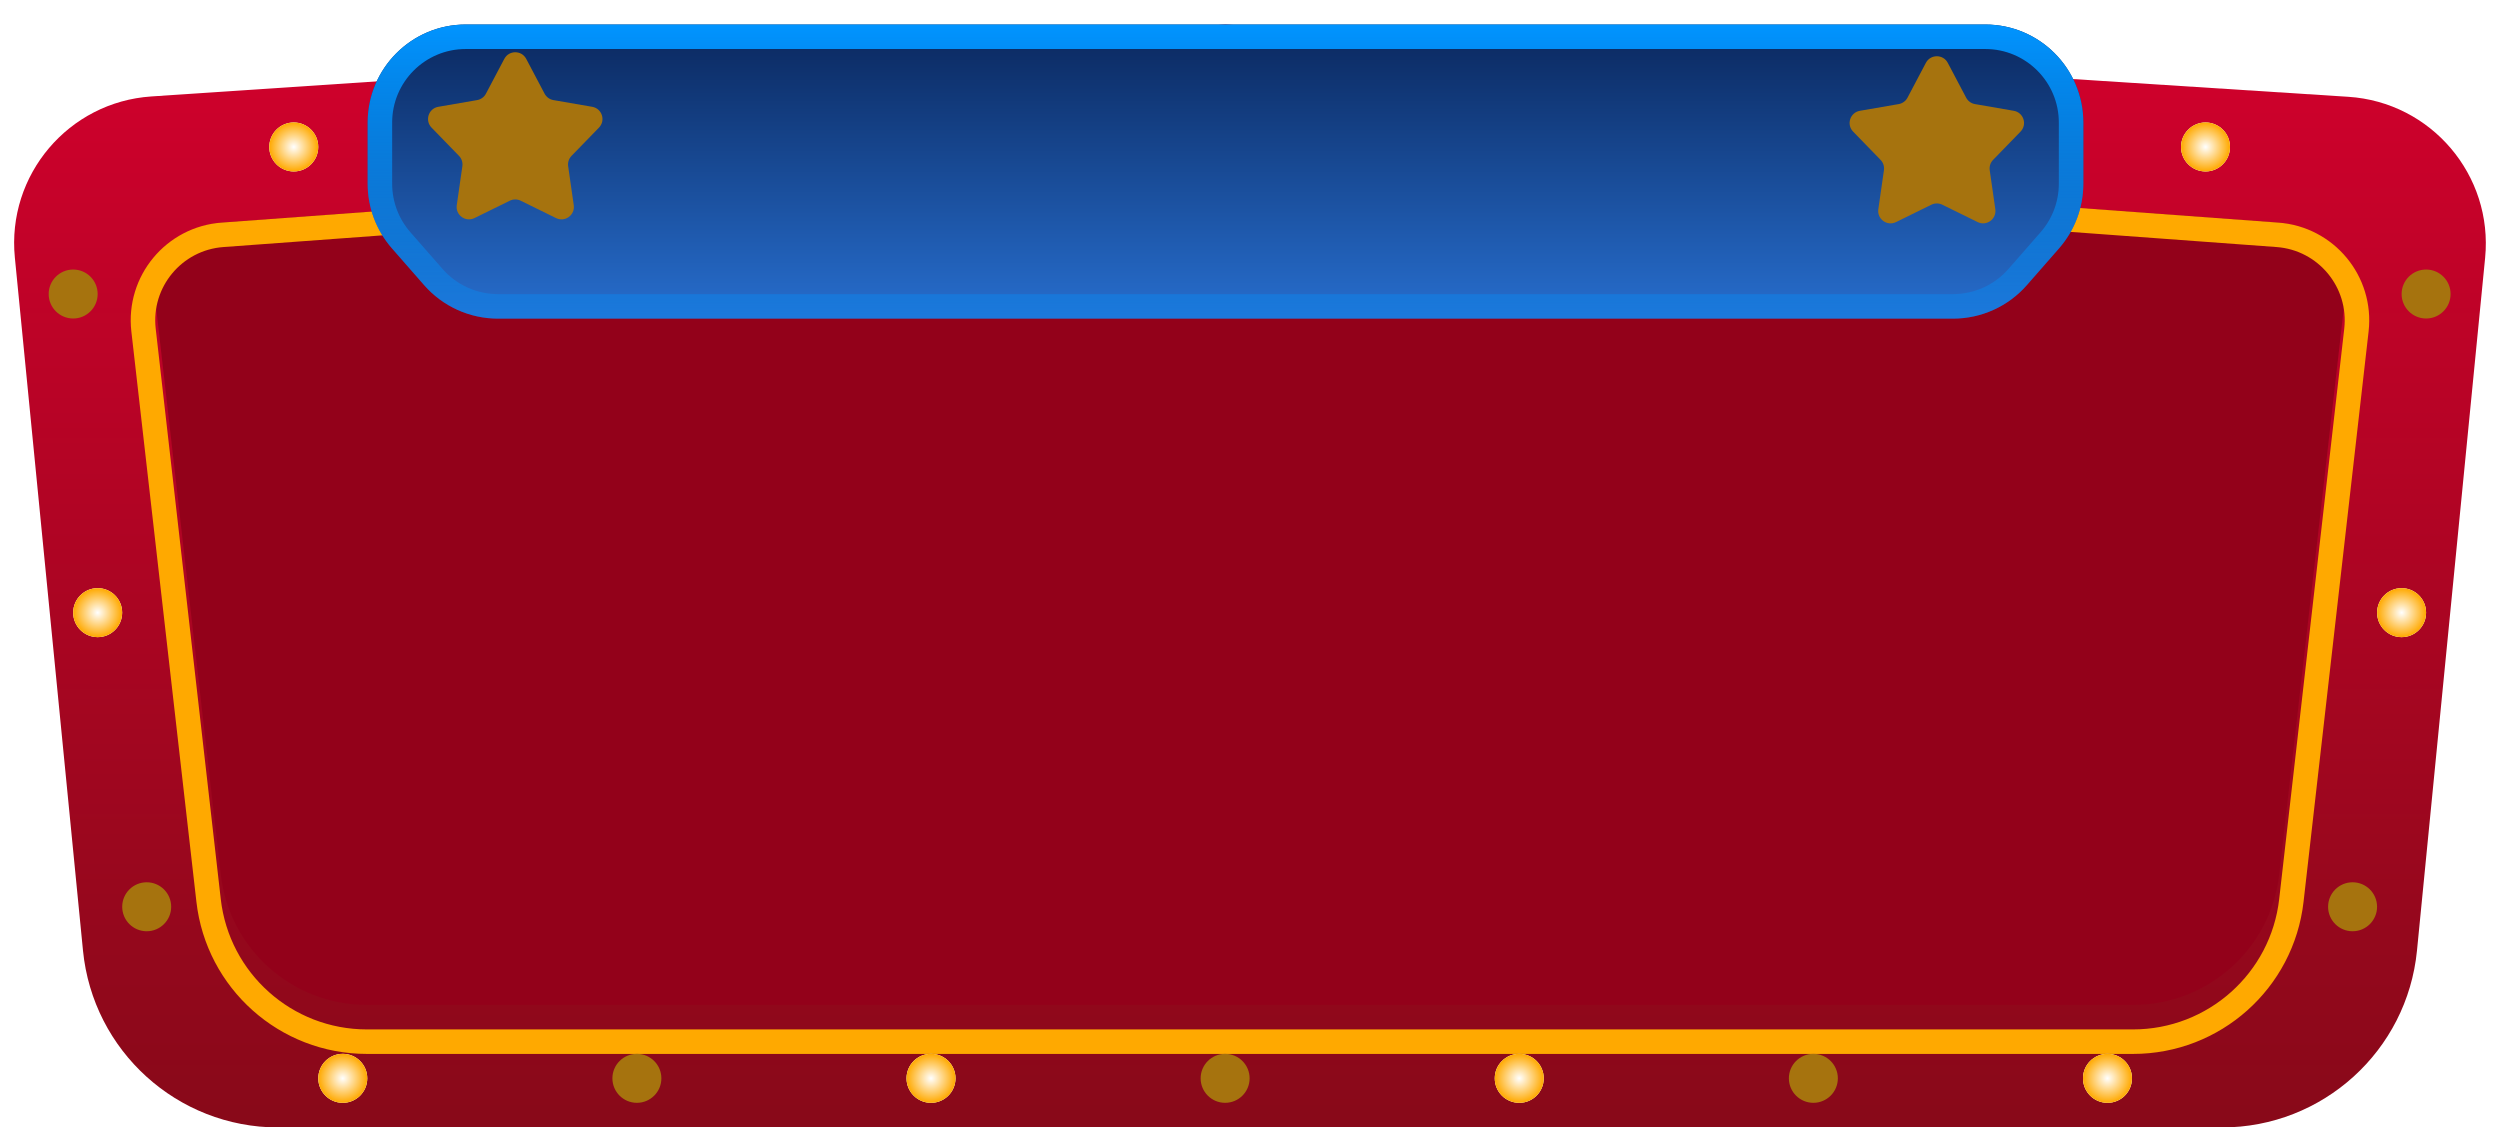 <svg id="eZIC7u4XHts1" xmlns="http://www.w3.org/2000/svg" xmlns:xlink="http://www.w3.org/1999/xlink" viewBox="0 0 102 46" shape-rendering="geometricPrecision" text-rendering="geometricPrecision"><style><![CDATA[#eZIC7u4XHts4 {animation: eZIC7u4XHts4_f_p 1000ms linear infinite normal forwards}@keyframes eZIC7u4XHts4_f_p { 0% {fill: #93011a} 50% {fill: #750c1e} 100% {fill: #93011a}} #eZIC7u4XHts5 {animation: eZIC7u4XHts5_s_p 1000ms linear infinite normal forwards}@keyframes eZIC7u4XHts5_s_p { 0% {stroke: #ffa900} 50% {stroke: #f640cd} 100% {stroke: #ffa900}} #eZIC7u4XHts11 {animation: eZIC7u4XHts11_c_o 1000ms linear infinite normal forwards}@keyframes eZIC7u4XHts11_c_o { 0% {opacity: 0} 50% {opacity: 1} 100% {opacity: 0}} #eZIC7u4XHts12 {animation: eZIC7u4XHts12_c_o 1000ms linear infinite normal forwards}@keyframes eZIC7u4XHts12_c_o { 0% {opacity: 0} 50% {opacity: 1} 100% {opacity: 0}} #eZIC7u4XHts15 {animation: eZIC7u4XHts15_c_o 1000ms linear infinite normal forwards}@keyframes eZIC7u4XHts15_c_o { 0% {opacity: 0} 50% {opacity: 1} 100% {opacity: 0}} #eZIC7u4XHts16 {animation: eZIC7u4XHts16_c_o 1000ms linear infinite normal forwards}@keyframes eZIC7u4XHts16_c_o { 0% {opacity: 0} 50% {opacity: 1} 100% {opacity: 0}} #eZIC7u4XHts19 {animation: eZIC7u4XHts19_c_o 1000ms linear infinite normal forwards}@keyframes eZIC7u4XHts19_c_o { 0% {opacity: 1} 50% {opacity: 0} 100% {opacity: 1}} #eZIC7u4XHts20 {animation: eZIC7u4XHts20_c_o 1000ms linear infinite normal forwards}@keyframes eZIC7u4XHts20_c_o { 0% {opacity: 1} 50% {opacity: 0} 100% {opacity: 1}} #eZIC7u4XHts23 {animation: eZIC7u4XHts23_c_o 1000ms linear infinite normal forwards}@keyframes eZIC7u4XHts23_c_o { 0% {opacity: 1} 50% {opacity: 0} 100% {opacity: 1}} #eZIC7u4XHts24 {animation: eZIC7u4XHts24_c_o 1000ms linear infinite normal forwards}@keyframes eZIC7u4XHts24_c_o { 0% {opacity: 1} 50% {opacity: 0} 100% {opacity: 1}} #eZIC7u4XHts27 {animation: eZIC7u4XHts27_c_o 1000ms linear infinite normal forwards}@keyframes eZIC7u4XHts27_c_o { 0% {opacity: 1} 50% {opacity: 0} 100% {opacity: 1}} #eZIC7u4XHts28 {animation: eZIC7u4XHts28_c_o 1000ms linear infinite normal forwards}@keyframes eZIC7u4XHts28_c_o { 0% {opacity: 1} 50% {opacity: 0} 100% {opacity: 1}} #eZIC7u4XHts31 {animation: eZIC7u4XHts31_c_o 1000ms linear infinite normal forwards}@keyframes eZIC7u4XHts31_c_o { 0% {opacity: 1} 50% {opacity: 0} 100% {opacity: 1}} #eZIC7u4XHts32 {animation: eZIC7u4XHts32_c_o 1000ms linear infinite normal forwards}@keyframes eZIC7u4XHts32_c_o { 0% {opacity: 1} 50% {opacity: 0} 100% {opacity: 1}} #eZIC7u4XHts35 {animation: eZIC7u4XHts35_c_o 1000ms linear infinite normal forwards}@keyframes eZIC7u4XHts35_c_o { 0% {opacity: 1} 50% {opacity: 0} 100% {opacity: 1}} #eZIC7u4XHts36 {animation: eZIC7u4XHts36_c_o 1000ms linear infinite normal forwards}@keyframes eZIC7u4XHts36_c_o { 0% {opacity: 1} 50% {opacity: 0} 100% {opacity: 1}} #eZIC7u4XHts39 {animation: eZIC7u4XHts39_c_o 1000ms linear infinite normal forwards}@keyframes eZIC7u4XHts39_c_o { 0% {opacity: 1} 50% {opacity: 0} 100% {opacity: 1}} #eZIC7u4XHts40 {animation: eZIC7u4XHts40_c_o 1000ms linear infinite normal forwards}@keyframes eZIC7u4XHts40_c_o { 0% {opacity: 1} 50% {opacity: 0} 100% {opacity: 1}} #eZIC7u4XHts43 {animation: eZIC7u4XHts43_c_o 1000ms linear infinite normal forwards}@keyframes eZIC7u4XHts43_c_o { 0% {opacity: 1} 50% {opacity: 0} 100% {opacity: 1}} #eZIC7u4XHts44 {animation: eZIC7u4XHts44_c_o 1000ms linear infinite normal forwards}@keyframes eZIC7u4XHts44_c_o { 0% {opacity: 1} 50% {opacity: 0} 100% {opacity: 1}} #eZIC7u4XHts47 {animation: eZIC7u4XHts47_c_o 1000ms linear infinite normal forwards}@keyframes eZIC7u4XHts47_c_o { 0% {opacity: 1} 50% {opacity: 0} 100% {opacity: 1}} #eZIC7u4XHts48 {animation: eZIC7u4XHts48_c_o 1000ms linear infinite normal forwards}@keyframes eZIC7u4XHts48_c_o { 0% {opacity: 1} 50% {opacity: 0} 100% {opacity: 1}} #eZIC7u4XHts51 {animation: eZIC7u4XHts51_c_o 1000ms linear infinite normal forwards}@keyframes eZIC7u4XHts51_c_o { 0% {opacity: 0} 50% {opacity: 1} 100% {opacity: 0}} #eZIC7u4XHts52 {animation: eZIC7u4XHts52_c_o 1000ms linear infinite normal forwards}@keyframes eZIC7u4XHts52_c_o { 0% {opacity: 0} 50% {opacity: 1} 100% {opacity: 0}} #eZIC7u4XHts55 {animation: eZIC7u4XHts55_c_o 1000ms linear infinite normal forwards}@keyframes eZIC7u4XHts55_c_o { 0% {opacity: 0} 50% {opacity: 1} 100% {opacity: 0}} #eZIC7u4XHts56 {animation: eZIC7u4XHts56_c_o 1000ms linear infinite normal forwards}@keyframes eZIC7u4XHts56_c_o { 0% {opacity: 0} 50% {opacity: 1} 100% {opacity: 0}} #eZIC7u4XHts59 {animation: eZIC7u4XHts59_c_o 1000ms linear infinite normal forwards}@keyframes eZIC7u4XHts59_c_o { 0% {opacity: 0} 50% {opacity: 1} 100% {opacity: 0}} #eZIC7u4XHts60 {animation: eZIC7u4XHts60_c_o 1000ms linear infinite normal forwards}@keyframes eZIC7u4XHts60_c_o { 0% {opacity: 0} 50% {opacity: 1} 100% {opacity: 0}} #eZIC7u4XHts63 {animation: eZIC7u4XHts63_c_o 1000ms linear infinite normal forwards}@keyframes eZIC7u4XHts63_c_o { 0% {opacity: 0} 50% {opacity: 1} 100% {opacity: 0}} #eZIC7u4XHts64 {animation: eZIC7u4XHts64_c_o 1000ms linear infinite normal forwards}@keyframes eZIC7u4XHts64_c_o { 0% {opacity: 0} 50% {opacity: 1} 100% {opacity: 0}} #eZIC7u4XHts67 {animation: eZIC7u4XHts67_c_o 1000ms linear infinite normal forwards}@keyframes eZIC7u4XHts67_c_o { 0% {opacity: 0} 50% {opacity: 1} 100% {opacity: 0}} #eZIC7u4XHts68 {animation: eZIC7u4XHts68_c_o 1000ms linear infinite normal forwards}@keyframes eZIC7u4XHts68_c_o { 0% {opacity: 0} 50% {opacity: 1} 100% {opacity: 0}} #eZIC7u4XHts71 {animation: eZIC7u4XHts71_c_o 1000ms linear infinite normal forwards}@keyframes eZIC7u4XHts71_c_o { 0% {opacity: 0} 50% {opacity: 1} 100% {opacity: 0}} #eZIC7u4XHts72 {animation: eZIC7u4XHts72_c_o 1000ms linear infinite normal forwards}@keyframes eZIC7u4XHts72_c_o { 0% {opacity: 0} 50% {opacity: 1} 100% {opacity: 0}} #eZIC7u4XHts75 {animation: eZIC7u4XHts75_c_o 1000ms linear infinite normal forwards}@keyframes eZIC7u4XHts75_c_o { 0% {opacity: 0} 50% {opacity: 1} 100% {opacity: 0}} #eZIC7u4XHts76 {animation: eZIC7u4XHts76_c_o 1000ms linear infinite normal forwards}@keyframes eZIC7u4XHts76_c_o { 0% {opacity: 0} 50% {opacity: 1} 100% {opacity: 0}}]]></style><defs><linearGradient id="eZIC7u4XHts2-fill" x1="51" y1="0" x2="51" y2="46" spreadMethod="pad" gradientUnits="userSpaceOnUse" gradientTransform="translate(0 0)"><stop id="eZIC7u4XHts2-fill-0" offset="0%" stop-color="#d3002d"/><stop id="eZIC7u4XHts2-fill-1" offset="100%" stop-color="#880919"/></linearGradient><filter id="eZIC7u4XHts5-filter" x="-150%" width="400%" y="-150%" height="400%"><feGaussianBlur id="eZIC7u4XHts5-filter-drop-shadow-0-blur" in="SourceAlpha" stdDeviation="0,1"/><feOffset id="eZIC7u4XHts5-filter-drop-shadow-0-offset" dx="0" dy="1" result="tmp"/><feFlood id="eZIC7u4XHts5-filter-drop-shadow-0-flood" flood-color="#000"/><feComposite id="eZIC7u4XHts5-filter-drop-shadow-0-composite" operator="in" in2="tmp"/><feMerge id="eZIC7u4XHts5-filter-drop-shadow-0-merge"><feMergeNode id="eZIC7u4XHts5-filter-drop-shadow-0-merge-node-1"/><feMergeNode id="eZIC7u4XHts5-filter-drop-shadow-0-merge-node-2" in="SourceGraphic"/></feMerge></filter><filter id="eZIC7u4XHts6-filter" x="-150%" width="400%" y="-150%" height="400%"><feGaussianBlur id="eZIC7u4XHts6-filter-drop-shadow-0-blur" in="SourceAlpha" stdDeviation="0,1"/><feOffset id="eZIC7u4XHts6-filter-drop-shadow-0-offset" dx="0" dy="1" result="tmp"/><feFlood id="eZIC7u4XHts6-filter-drop-shadow-0-flood" flood-color="rgba(0,0,0,0.6)"/><feComposite id="eZIC7u4XHts6-filter-drop-shadow-0-composite" operator="in" in2="tmp"/><feMerge id="eZIC7u4XHts6-filter-drop-shadow-0-merge"><feMergeNode id="eZIC7u4XHts6-filter-drop-shadow-0-merge-node-1"/><feMergeNode id="eZIC7u4XHts6-filter-drop-shadow-0-merge-node-2" in="SourceGraphic"/></feMerge></filter><linearGradient id="eZIC7u4XHts7-fill" x1="50" y1="12" x2="50" y2="0" spreadMethod="pad" gradientUnits="userSpaceOnUse" gradientTransform="translate(0 0)"><stop id="eZIC7u4XHts7-fill-0" offset="0%" stop-color="#276ece"/><stop id="eZIC7u4XHts7-fill-1" offset="100%" stop-color="#0a275d"/></linearGradient><linearGradient id="eZIC7u4XHts8-stroke" x1="50" y1="0" x2="50" y2="12" spreadMethod="pad" gradientUnits="userSpaceOnUse" gradientTransform="translate(0 0)"><stop id="eZIC7u4XHts8-stroke-0" offset="0%" stop-color="#0194ff"/><stop id="eZIC7u4XHts8-stroke-1" offset="100%" stop-color="rgba(1,148,255,0.28)"/></linearGradient><filter id="eZIC7u4XHts11-filter" x="-150%" width="400%" y="-150%" height="400%"><feGaussianBlur id="eZIC7u4XHts11-filter-blur-0" stdDeviation="2,2" result="result"/></filter><radialGradient id="eZIC7u4XHts11-fill" cx="0" cy="0" r="1" spreadMethod="pad" gradientUnits="userSpaceOnUse" gradientTransform="matrix(0 8.5 -8.5 0 55.5 11.5)"><stop id="eZIC7u4XHts11-fill-0" offset="0%" stop-color="#ffa900"/><stop id="eZIC7u4XHts11-fill-1" offset="100%" stop-color="#fff"/></radialGradient><radialGradient id="eZIC7u4XHts12-fill" cx="0" cy="0" r="1" spreadMethod="pad" gradientUnits="userSpaceOnUse" gradientTransform="matrix(0 8.5 -8.5 0 55.5 11.5)"><stop id="eZIC7u4XHts12-fill-0" offset="0%" stop-color="#fff"/><stop id="eZIC7u4XHts12-fill-1" offset="100%" stop-color="#ffa900"/></radialGradient><filter id="eZIC7u4XHts15-filter" x="-150%" width="400%" y="-150%" height="400%"><feGaussianBlur id="eZIC7u4XHts15-filter-blur-0" stdDeviation="2,2" result="result"/></filter><radialGradient id="eZIC7u4XHts15-fill" cx="0" cy="0" r="1" spreadMethod="pad" gradientUnits="userSpaceOnUse" gradientTransform="matrix(0 8.5 -8.5 0 55.5 11.5)"><stop id="eZIC7u4XHts15-fill-0" offset="0%" stop-color="#ffa900"/><stop id="eZIC7u4XHts15-fill-1" offset="100%" stop-color="#fff"/></radialGradient><radialGradient id="eZIC7u4XHts16-fill" cx="0" cy="0" r="1" spreadMethod="pad" gradientUnits="userSpaceOnUse" gradientTransform="matrix(0 8.5 -8.5 0 55.5 11.5)"><stop id="eZIC7u4XHts16-fill-0" offset="0%" stop-color="#fff"/><stop id="eZIC7u4XHts16-fill-1" offset="100%" stop-color="#ffa900"/></radialGradient><filter id="eZIC7u4XHts18-filter" x="-150%" width="400%" y="-150%" height="400%"><feGaussianBlur id="eZIC7u4XHts18-filter-blur-0" stdDeviation="0,0" result="result"/></filter><filter id="eZIC7u4XHts19-filter" x="-150%" width="400%" y="-150%" height="400%"><feGaussianBlur id="eZIC7u4XHts19-filter-blur-0" stdDeviation="2,2" result="result"/></filter><radialGradient id="eZIC7u4XHts19-fill" cx="0" cy="0" r="1" spreadMethod="pad" gradientUnits="userSpaceOnUse" gradientTransform="matrix(0 3 -3 0 0 0)"><stop id="eZIC7u4XHts19-fill-0" offset="0%" stop-color="#ffa900"/><stop id="eZIC7u4XHts19-fill-1" offset="100%" stop-color="#fff"/></radialGradient><filter id="eZIC7u4XHts20-filter" x="-150%" width="400%" y="-150%" height="400%"><feGaussianBlur id="eZIC7u4XHts20-filter-blur-0" stdDeviation="0,0" result="result"/></filter><radialGradient id="eZIC7u4XHts20-fill" cx="0" cy="0" r="1" spreadMethod="pad" gradientUnits="userSpaceOnUse" gradientTransform="matrix(0 3 -3 0 0 0)"><stop id="eZIC7u4XHts20-fill-0" offset="0%" stop-color="#fff"/><stop id="eZIC7u4XHts20-fill-1" offset="100%" stop-color="#ffa900"/></radialGradient><filter id="eZIC7u4XHts22-filter" x="-150%" width="400%" y="-150%" height="400%"><feGaussianBlur id="eZIC7u4XHts22-filter-blur-0" stdDeviation="0,0" result="result"/></filter><filter id="eZIC7u4XHts23-filter" x="-150%" width="400%" y="-150%" height="400%"><feGaussianBlur id="eZIC7u4XHts23-filter-blur-0" stdDeviation="2,2" result="result"/></filter><radialGradient id="eZIC7u4XHts23-fill" cx="0" cy="0" r="1" spreadMethod="pad" gradientUnits="userSpaceOnUse" gradientTransform="matrix(0 3 -3 0 0 0)"><stop id="eZIC7u4XHts23-fill-0" offset="0%" stop-color="#ffa900"/><stop id="eZIC7u4XHts23-fill-1" offset="100%" stop-color="#fff"/></radialGradient><filter id="eZIC7u4XHts24-filter" x="-150%" width="400%" y="-150%" height="400%"><feGaussianBlur id="eZIC7u4XHts24-filter-blur-0" stdDeviation="0,0" result="result"/></filter><radialGradient id="eZIC7u4XHts24-fill" cx="0" cy="0" r="1" spreadMethod="pad" gradientUnits="userSpaceOnUse" gradientTransform="matrix(0 3 -3 0 0 0)"><stop id="eZIC7u4XHts24-fill-0" offset="0%" stop-color="#fff"/><stop id="eZIC7u4XHts24-fill-1" offset="100%" stop-color="#ffa900"/></radialGradient><filter id="eZIC7u4XHts26-filter" x="-150%" width="400%" y="-150%" height="400%"><feGaussianBlur id="eZIC7u4XHts26-filter-blur-0" stdDeviation="0,0" result="result"/></filter><filter id="eZIC7u4XHts27-filter" x="-150%" width="400%" y="-150%" height="400%"><feGaussianBlur id="eZIC7u4XHts27-filter-blur-0" stdDeviation="2,2" result="result"/></filter><radialGradient id="eZIC7u4XHts27-fill" cx="0" cy="0" r="1" spreadMethod="pad" gradientUnits="userSpaceOnUse" gradientTransform="matrix(0 3 -3 0 0 0)"><stop id="eZIC7u4XHts27-fill-0" offset="0%" stop-color="#ffa900"/><stop id="eZIC7u4XHts27-fill-1" offset="100%" stop-color="#fff"/></radialGradient><filter id="eZIC7u4XHts28-filter" x="-150%" width="400%" y="-150%" height="400%"><feGaussianBlur id="eZIC7u4XHts28-filter-blur-0" stdDeviation="0,0" result="result"/></filter><radialGradient id="eZIC7u4XHts28-fill" cx="0" cy="0" r="1" spreadMethod="pad" gradientUnits="userSpaceOnUse" gradientTransform="matrix(0 3 -3 0 0 0)"><stop id="eZIC7u4XHts28-fill-0" offset="0%" stop-color="#fff"/><stop id="eZIC7u4XHts28-fill-1" offset="100%" stop-color="#ffa900"/></radialGradient><filter id="eZIC7u4XHts30-filter" x="-150%" width="400%" y="-150%" height="400%"><feGaussianBlur id="eZIC7u4XHts30-filter-blur-0" stdDeviation="0,0" result="result"/></filter><filter id="eZIC7u4XHts31-filter" x="-150%" width="400%" y="-150%" height="400%"><feGaussianBlur id="eZIC7u4XHts31-filter-blur-0" stdDeviation="2,2" result="result"/></filter><radialGradient id="eZIC7u4XHts31-fill" cx="0" cy="0" r="1" spreadMethod="pad" gradientUnits="userSpaceOnUse" gradientTransform="matrix(0 3 -3 0 0 0)"><stop id="eZIC7u4XHts31-fill-0" offset="0%" stop-color="#ffa900"/><stop id="eZIC7u4XHts31-fill-1" offset="100%" stop-color="#fff"/></radialGradient><filter id="eZIC7u4XHts32-filter" x="-150%" width="400%" y="-150%" height="400%"><feGaussianBlur id="eZIC7u4XHts32-filter-blur-0" stdDeviation="0,0" result="result"/></filter><radialGradient id="eZIC7u4XHts32-fill" cx="0" cy="0" r="1" spreadMethod="pad" gradientUnits="userSpaceOnUse" gradientTransform="matrix(0 3 -3 0 0 0)"><stop id="eZIC7u4XHts32-fill-0" offset="0%" stop-color="#fff"/><stop id="eZIC7u4XHts32-fill-1" offset="100%" stop-color="#ffa900"/></radialGradient><filter id="eZIC7u4XHts34-filter" x="-150%" width="400%" y="-150%" height="400%"><feGaussianBlur id="eZIC7u4XHts34-filter-blur-0" stdDeviation="0,0" result="result"/></filter><filter id="eZIC7u4XHts35-filter" x="-150%" width="400%" y="-150%" height="400%"><feGaussianBlur id="eZIC7u4XHts35-filter-blur-0" stdDeviation="2,2" result="result"/></filter><radialGradient id="eZIC7u4XHts35-fill" cx="0" cy="0" r="1" spreadMethod="pad" gradientUnits="userSpaceOnUse" gradientTransform="matrix(0 3 -3 0 0 0)"><stop id="eZIC7u4XHts35-fill-0" offset="0%" stop-color="#ffa900"/><stop id="eZIC7u4XHts35-fill-1" offset="100%" stop-color="#fff"/></radialGradient><filter id="eZIC7u4XHts36-filter" x="-150%" width="400%" y="-150%" height="400%"><feGaussianBlur id="eZIC7u4XHts36-filter-blur-0" stdDeviation="0,0" result="result"/></filter><radialGradient id="eZIC7u4XHts36-fill" cx="0" cy="0" r="1" spreadMethod="pad" gradientUnits="userSpaceOnUse" gradientTransform="matrix(0 3 -3 0 0 0)"><stop id="eZIC7u4XHts36-fill-0" offset="0%" stop-color="#fff"/><stop id="eZIC7u4XHts36-fill-1" offset="100%" stop-color="#ffa900"/></radialGradient><filter id="eZIC7u4XHts38-filter" x="-150%" width="400%" y="-150%" height="400%"><feGaussianBlur id="eZIC7u4XHts38-filter-blur-0" stdDeviation="0,0" result="result"/></filter><filter id="eZIC7u4XHts39-filter" x="-150%" width="400%" y="-150%" height="400%"><feGaussianBlur id="eZIC7u4XHts39-filter-blur-0" stdDeviation="2,2" result="result"/></filter><radialGradient id="eZIC7u4XHts39-fill" cx="0" cy="0" r="1" spreadMethod="pad" gradientUnits="userSpaceOnUse" gradientTransform="matrix(0 3 -3 0 0 0)"><stop id="eZIC7u4XHts39-fill-0" offset="0%" stop-color="#ffa900"/><stop id="eZIC7u4XHts39-fill-1" offset="100%" stop-color="#fff"/></radialGradient><filter id="eZIC7u4XHts40-filter" x="-150%" width="400%" y="-150%" height="400%"><feGaussianBlur id="eZIC7u4XHts40-filter-blur-0" stdDeviation="0,0" result="result"/></filter><radialGradient id="eZIC7u4XHts40-fill" cx="0" cy="0" r="1" spreadMethod="pad" gradientUnits="userSpaceOnUse" gradientTransform="matrix(0 3 -3 0 0 0)"><stop id="eZIC7u4XHts40-fill-0" offset="0%" stop-color="#fff"/><stop id="eZIC7u4XHts40-fill-1" offset="100%" stop-color="#ffa900"/></radialGradient><filter id="eZIC7u4XHts42-filter" x="-150%" width="400%" y="-150%" height="400%"><feGaussianBlur id="eZIC7u4XHts42-filter-blur-0" stdDeviation="0,0" result="result"/></filter><filter id="eZIC7u4XHts43-filter" x="-150%" width="400%" y="-150%" height="400%"><feGaussianBlur id="eZIC7u4XHts43-filter-blur-0" stdDeviation="2,2" result="result"/></filter><radialGradient id="eZIC7u4XHts43-fill" cx="0" cy="0" r="1" spreadMethod="pad" gradientUnits="userSpaceOnUse" gradientTransform="matrix(0 3 -3 0 0 0)"><stop id="eZIC7u4XHts43-fill-0" offset="0%" stop-color="#ffa900"/><stop id="eZIC7u4XHts43-fill-1" offset="100%" stop-color="#fff"/></radialGradient><filter id="eZIC7u4XHts44-filter" x="-150%" width="400%" y="-150%" height="400%"><feGaussianBlur id="eZIC7u4XHts44-filter-blur-0" stdDeviation="0,0" result="result"/></filter><radialGradient id="eZIC7u4XHts44-fill" cx="0" cy="0" r="1" spreadMethod="pad" gradientUnits="userSpaceOnUse" gradientTransform="matrix(0 3 -3 0 0 0)"><stop id="eZIC7u4XHts44-fill-0" offset="0%" stop-color="#fff"/><stop id="eZIC7u4XHts44-fill-1" offset="100%" stop-color="#ffa900"/></radialGradient><filter id="eZIC7u4XHts46-filter" x="-150%" width="400%" y="-150%" height="400%"><feGaussianBlur id="eZIC7u4XHts46-filter-blur-0" stdDeviation="0,0" result="result"/></filter><filter id="eZIC7u4XHts47-filter" x="-150%" width="400%" y="-150%" height="400%"><feGaussianBlur id="eZIC7u4XHts47-filter-blur-0" stdDeviation="2,2" result="result"/></filter><radialGradient id="eZIC7u4XHts47-fill" cx="0" cy="0" r="1" spreadMethod="pad" gradientUnits="userSpaceOnUse" gradientTransform="matrix(0 3 -3 0 0 0)"><stop id="eZIC7u4XHts47-fill-0" offset="0%" stop-color="#ffa900"/><stop id="eZIC7u4XHts47-fill-1" offset="100%" stop-color="#fff"/></radialGradient><filter id="eZIC7u4XHts48-filter" x="-150%" width="400%" y="-150%" height="400%"><feGaussianBlur id="eZIC7u4XHts48-filter-blur-0" stdDeviation="0,0" result="result"/></filter><radialGradient id="eZIC7u4XHts48-fill" cx="0" cy="0" r="1" spreadMethod="pad" gradientUnits="userSpaceOnUse" gradientTransform="matrix(0 3 -3 0 0 0)"><stop id="eZIC7u4XHts48-fill-0" offset="0%" stop-color="#fff"/><stop id="eZIC7u4XHts48-fill-1" offset="100%" stop-color="#ffa900"/></radialGradient><filter id="eZIC7u4XHts50-filter" x="-150%" width="400%" y="-150%" height="400%"><feGaussianBlur id="eZIC7u4XHts50-filter-blur-0" stdDeviation="0,0" result="result"/></filter><filter id="eZIC7u4XHts51-filter" x="-150%" width="400%" y="-150%" height="400%"><feGaussianBlur id="eZIC7u4XHts51-filter-blur-0" stdDeviation="2,2" result="result"/></filter><radialGradient id="eZIC7u4XHts51-fill" cx="0" cy="0" r="1" spreadMethod="pad" gradientUnits="userSpaceOnUse" gradientTransform="matrix(0 3 -3 0 0 0)"><stop id="eZIC7u4XHts51-fill-0" offset="0%" stop-color="#ffa900"/><stop id="eZIC7u4XHts51-fill-1" offset="100%" stop-color="#fff"/></radialGradient><filter id="eZIC7u4XHts52-filter" x="-150%" width="400%" y="-150%" height="400%"><feGaussianBlur id="eZIC7u4XHts52-filter-blur-0" stdDeviation="0,0" result="result"/></filter><radialGradient id="eZIC7u4XHts52-fill" cx="0" cy="0" r="1" spreadMethod="pad" gradientUnits="userSpaceOnUse" gradientTransform="matrix(0 3 -3 0 0 0)"><stop id="eZIC7u4XHts52-fill-0" offset="0%" stop-color="#fff"/><stop id="eZIC7u4XHts52-fill-1" offset="100%" stop-color="#ffa900"/></radialGradient><filter id="eZIC7u4XHts54-filter" x="-150%" width="400%" y="-150%" height="400%"><feGaussianBlur id="eZIC7u4XHts54-filter-blur-0" stdDeviation="0,0" result="result"/></filter><filter id="eZIC7u4XHts55-filter" x="-150%" width="400%" y="-150%" height="400%"><feGaussianBlur id="eZIC7u4XHts55-filter-blur-0" stdDeviation="2,2" result="result"/></filter><radialGradient id="eZIC7u4XHts55-fill" cx="0" cy="0" r="1" spreadMethod="pad" gradientUnits="userSpaceOnUse" gradientTransform="matrix(0 3 -3 0 0 0)"><stop id="eZIC7u4XHts55-fill-0" offset="0%" stop-color="#ffa900"/><stop id="eZIC7u4XHts55-fill-1" offset="100%" stop-color="#fff"/></radialGradient><filter id="eZIC7u4XHts56-filter" x="-150%" width="400%" y="-150%" height="400%"><feGaussianBlur id="eZIC7u4XHts56-filter-blur-0" stdDeviation="0,0" result="result"/></filter><radialGradient id="eZIC7u4XHts56-fill" cx="0" cy="0" r="1" spreadMethod="pad" gradientUnits="userSpaceOnUse" gradientTransform="matrix(0 3 -3 0 0 0)"><stop id="eZIC7u4XHts56-fill-0" offset="0%" stop-color="#fff"/><stop id="eZIC7u4XHts56-fill-1" offset="100%" stop-color="#ffa900"/></radialGradient><filter id="eZIC7u4XHts58-filter" x="-150%" width="400%" y="-150%" height="400%"><feGaussianBlur id="eZIC7u4XHts58-filter-blur-0" stdDeviation="0,0" result="result"/></filter><filter id="eZIC7u4XHts59-filter" x="-150%" width="400%" y="-150%" height="400%"><feGaussianBlur id="eZIC7u4XHts59-filter-blur-0" stdDeviation="2,2" result="result"/></filter><radialGradient id="eZIC7u4XHts59-fill" cx="0" cy="0" r="1" spreadMethod="pad" gradientUnits="userSpaceOnUse" gradientTransform="matrix(0 3 -3 0 0 0)"><stop id="eZIC7u4XHts59-fill-0" offset="0%" stop-color="#ffa900"/><stop id="eZIC7u4XHts59-fill-1" offset="100%" stop-color="#fff"/></radialGradient><filter id="eZIC7u4XHts60-filter" x="-150%" width="400%" y="-150%" height="400%"><feGaussianBlur id="eZIC7u4XHts60-filter-blur-0" stdDeviation="0,0" result="result"/></filter><radialGradient id="eZIC7u4XHts60-fill" cx="0" cy="0" r="1" spreadMethod="pad" gradientUnits="userSpaceOnUse" gradientTransform="matrix(0 3 -3 0 0 0)"><stop id="eZIC7u4XHts60-fill-0" offset="0%" stop-color="#fff"/><stop id="eZIC7u4XHts60-fill-1" offset="100%" stop-color="#ffa900"/></radialGradient><filter id="eZIC7u4XHts62-filter" x="-150%" width="400%" y="-150%" height="400%"><feGaussianBlur id="eZIC7u4XHts62-filter-blur-0" stdDeviation="0,0" result="result"/></filter><filter id="eZIC7u4XHts63-filter" x="-150%" width="400%" y="-150%" height="400%"><feGaussianBlur id="eZIC7u4XHts63-filter-blur-0" stdDeviation="2,2" result="result"/></filter><radialGradient id="eZIC7u4XHts63-fill" cx="0" cy="0" r="1" spreadMethod="pad" gradientUnits="userSpaceOnUse" gradientTransform="matrix(0 3 -3 0 0 0)"><stop id="eZIC7u4XHts63-fill-0" offset="0%" stop-color="#ffa900"/><stop id="eZIC7u4XHts63-fill-1" offset="100%" stop-color="#fff"/></radialGradient><filter id="eZIC7u4XHts64-filter" x="-150%" width="400%" y="-150%" height="400%"><feGaussianBlur id="eZIC7u4XHts64-filter-blur-0" stdDeviation="0,0" result="result"/></filter><radialGradient id="eZIC7u4XHts64-fill" cx="0" cy="0" r="1" spreadMethod="pad" gradientUnits="userSpaceOnUse" gradientTransform="matrix(0 3 -3 0 0 0)"><stop id="eZIC7u4XHts64-fill-0" offset="0%" stop-color="#fff"/><stop id="eZIC7u4XHts64-fill-1" offset="100%" stop-color="#ffa900"/></radialGradient><filter id="eZIC7u4XHts66-filter" x="-150%" width="400%" y="-150%" height="400%"><feGaussianBlur id="eZIC7u4XHts66-filter-blur-0" stdDeviation="0,0" result="result"/></filter><filter id="eZIC7u4XHts67-filter" x="-150%" width="400%" y="-150%" height="400%"><feGaussianBlur id="eZIC7u4XHts67-filter-blur-0" stdDeviation="2,2" result="result"/></filter><radialGradient id="eZIC7u4XHts67-fill" cx="0" cy="0" r="1" spreadMethod="pad" gradientUnits="userSpaceOnUse" gradientTransform="matrix(0 3 -3 0 0 0)"><stop id="eZIC7u4XHts67-fill-0" offset="0%" stop-color="#ffa900"/><stop id="eZIC7u4XHts67-fill-1" offset="100%" stop-color="#fff"/></radialGradient><filter id="eZIC7u4XHts68-filter" x="-150%" width="400%" y="-150%" height="400%"><feGaussianBlur id="eZIC7u4XHts68-filter-blur-0" stdDeviation="0,0" result="result"/></filter><radialGradient id="eZIC7u4XHts68-fill" cx="0" cy="0" r="1" spreadMethod="pad" gradientUnits="userSpaceOnUse" gradientTransform="matrix(0 3 -3 0 0 0)"><stop id="eZIC7u4XHts68-fill-0" offset="0%" stop-color="#fff"/><stop id="eZIC7u4XHts68-fill-1" offset="100%" stop-color="#ffa900"/></radialGradient><filter id="eZIC7u4XHts70-filter" x="-150%" width="400%" y="-150%" height="400%"><feGaussianBlur id="eZIC7u4XHts70-filter-blur-0" stdDeviation="0,0" result="result"/></filter><filter id="eZIC7u4XHts71-filter" x="-150%" width="400%" y="-150%" height="400%"><feGaussianBlur id="eZIC7u4XHts71-filter-blur-0" stdDeviation="2,2" result="result"/></filter><radialGradient id="eZIC7u4XHts71-fill" cx="0" cy="0" r="1" spreadMethod="pad" gradientUnits="userSpaceOnUse" gradientTransform="matrix(0 3 -3 0 0 0)"><stop id="eZIC7u4XHts71-fill-0" offset="0%" stop-color="#ffa900"/><stop id="eZIC7u4XHts71-fill-1" offset="100%" stop-color="#fff"/></radialGradient><filter id="eZIC7u4XHts72-filter" x="-150%" width="400%" y="-150%" height="400%"><feGaussianBlur id="eZIC7u4XHts72-filter-blur-0" stdDeviation="0,0" result="result"/></filter><radialGradient id="eZIC7u4XHts72-fill" cx="0" cy="0" r="1" spreadMethod="pad" gradientUnits="userSpaceOnUse" gradientTransform="matrix(0 3 -3 0 0 0)"><stop id="eZIC7u4XHts72-fill-0" offset="0%" stop-color="#fff"/><stop id="eZIC7u4XHts72-fill-1" offset="100%" stop-color="#ffa900"/></radialGradient><filter id="eZIC7u4XHts74-filter" x="-150%" width="400%" y="-150%" height="400%"><feGaussianBlur id="eZIC7u4XHts74-filter-blur-0" stdDeviation="0,0" result="result"/></filter><filter id="eZIC7u4XHts75-filter" x="-150%" width="400%" y="-150%" height="400%"><feGaussianBlur id="eZIC7u4XHts75-filter-blur-0" stdDeviation="2,2" result="result"/></filter><radialGradient id="eZIC7u4XHts75-fill" cx="0" cy="0" r="1" spreadMethod="pad" gradientUnits="userSpaceOnUse" gradientTransform="matrix(0 3 -3 0 0 0)"><stop id="eZIC7u4XHts75-fill-0" offset="0%" stop-color="#ffa900"/><stop id="eZIC7u4XHts75-fill-1" offset="100%" stop-color="#fff"/></radialGradient><filter id="eZIC7u4XHts76-filter" x="-150%" width="400%" y="-150%" height="400%"><feGaussianBlur id="eZIC7u4XHts76-filter-blur-0" stdDeviation="0,0" result="result"/></filter><radialGradient id="eZIC7u4XHts76-fill" cx="0" cy="0" r="1" spreadMethod="pad" gradientUnits="userSpaceOnUse" gradientTransform="matrix(0 3 -3 0 0 0)"><stop id="eZIC7u4XHts76-fill-0" offset="0%" stop-color="#fff"/><stop id="eZIC7u4XHts76-fill-1" offset="100%" stop-color="#ffa900"/></radialGradient></defs><path d="M0.606,10.508C0.274,7.138,2.797,4.161,6.176,3.935L50,1L95.807,3.949c3.386.218,5.918,3.198,5.586,6.575L98.613,38.783C98.211,42.878,94.767,46,90.652,46h-79.304c-4.115,0-7.559-3.122-7.962-7.217L0.606,10.508Z" fill="url(#eZIC7u4XHts2-fill)"/><g><path id="eZIC7u4XHts4" d="M6.354,12.411c-.193-1.693,1.061-3.207,2.761-3.332L51,6L92.885,9.079c1.7.125,2.954,1.639,2.761,3.332L92.992,35.68C92.647,38.711,90.082,41,87.031,41h-72.062c-3.051,0-5.616-2.289-5.961-5.32L6.354,12.411Z" fill="#93011a"/></g><path id="eZIC7u4XHts5" d="M51.037,5.501L51,5.499l-.037.003L9.078,8.581C7.095,8.727,5.632,10.493,5.857,12.468l2.654,23.269C8.885,39.02,11.664,41.5,14.969,41.5h72.062c3.305,0,6.084-2.48,6.458-5.763L96.143,12.468c.225-1.975-1.238-3.741-3.221-3.887L51.037,5.501Z" transform="translate(-.001 0)" filter="url(#eZIC7u4XHts5-filter)" fill="none" stroke="#ffa900"/><g filter="url(#eZIC7u4XHts6-filter)"><path d="M81,0h-62c-2.209,0-4,1.791-4,4v2.497c0,.969.352,1.905.99,2.634L17.305,10.634c.759.868,1.857,1.366,3.01,1.366h59.37c1.153,0,2.251-.498,3.01-1.366l1.315-1.503C84.648,8.402,85,7.466,85,6.497L85,4c0-2.209-1.791-4-4-4Z" fill="url(#eZIC7u4XHts7-fill)"/><path d="M19,0.5h62c1.933,0,3.5,1.567,3.5,3.5v2.497c0,.848-.308,1.667-.866,2.305L82.319,10.305c-.665.759-1.625,1.195-2.634,1.195h-59.37c-1.009,0-1.969-.436-2.634-1.195L16.366,8.802c-.558-.638-.866-1.457-.866-2.305L15.5,4c0-1.933,1.567-3.5,3.5-3.5Z" fill="none" stroke="url(#eZIC7u4XHts8-stroke)"/></g><g transform="matrix(.505 0 0 0.505 50.995 0.203)"><path d="M54.616,4.676c.375-.711,1.394-.711,1.769,0l1.484,2.813c.145.274.408.466.714.519l3.134.542c.792.137,1.107,1.106.547,1.682l-2.217,2.281c-.216.222-.317.532-.273.839l.453,3.148c.114.796-.71,1.395-1.431,1.04L55.941,16.137c-.278-.137-.604-.137-.882,0l-2.854,1.403c-.722.355-1.546-.244-1.431-1.04l.453-3.148c.044-.307-.057-.617-.273-.839L48.737,10.232c-.56-.577-.246-1.545.547-1.682l3.134-.542c.305-.053.569-.244.714-.519l1.484-2.813Z" fill="#a6730e"/><path id="eZIC7u4XHts11" d="M54.616,4.676c.375-.711,1.394-.711,1.769,0l1.484,2.813c.145.274.408.466.714.519l3.134.542c.792.137,1.107,1.106.547,1.682l-2.217,2.281c-.216.222-.317.532-.273.839l.453,3.148c.114.796-.71,1.395-1.431,1.04L55.941,16.137c-.278-.137-.604-.137-.882,0l-2.854,1.403c-.722.355-1.546-.244-1.431-1.04l.453-3.148c.044-.307-.057-.617-.273-.839L48.737,10.232c-.56-.577-.246-1.545.547-1.682l3.134-.542c.305-.053.569-.244.714-.519l1.484-2.813Z" opacity="0" filter="url(#eZIC7u4XHts11-filter)" fill="url(#eZIC7u4XHts11-fill)"/><path id="eZIC7u4XHts12" d="M54.616,4.676c.375-.711,1.394-.711,1.769,0l1.484,2.813c.145.274.408.466.714.519l3.134.542c.792.137,1.107,1.106.547,1.682l-2.217,2.281c-.216.222-.317.532-.273.839l.453,3.148c.114.796-.71,1.395-1.431,1.04L55.941,16.137c-.278-.137-.604-.137-.882,0l-2.854,1.403c-.722.355-1.546-.244-1.431-1.04l.453-3.148c.044-.307-.057-.617-.273-.839L48.737,10.232c-.56-.577-.246-1.545.547-1.682l3.134-.542c.305-.053.569-.244.714-.519l1.484-2.813Z" opacity="0" fill="url(#eZIC7u4XHts12-fill)"/></g><g transform="matrix(.505 0 0 0.505-7.005 0.04)"><path d="M54.616,4.676c.375-.711,1.394-.711,1.769,0l1.484,2.813c.145.274.408.466.714.519l3.134.542c.792.137,1.107,1.106.547,1.682l-2.217,2.281c-.216.222-.317.532-.273.839l.453,3.148c.114.796-.71,1.395-1.431,1.04L55.941,16.137c-.278-.137-.604-.137-.882,0l-2.854,1.403c-.722.355-1.546-.244-1.431-1.04l.453-3.148c.044-.307-.057-.617-.273-.839L48.737,10.232c-.56-.577-.246-1.545.547-1.682l3.134-.542c.305-.053.569-.244.714-.519l1.484-2.813Z" fill="#a6730e"/><path id="eZIC7u4XHts15" d="M54.616,4.676c.375-.711,1.394-.711,1.769,0l1.484,2.813c.145.274.408.466.714.519l3.134.542c.792.137,1.107,1.106.547,1.682l-2.217,2.281c-.216.222-.317.532-.273.839l.453,3.148c.114.796-.71,1.395-1.431,1.04L55.941,16.137c-.278-.137-.604-.137-.882,0l-2.854,1.403c-.722.355-1.546-.244-1.431-1.04l.453-3.148c.044-.307-.057-.617-.273-.839L48.737,10.232c-.56-.577-.246-1.545.547-1.682l3.134-.542c.305-.053.569-.244.714-.519l1.484-2.813Z" opacity="0" filter="url(#eZIC7u4XHts15-filter)" fill="url(#eZIC7u4XHts15-fill)"/><path id="eZIC7u4XHts16" d="M54.616,4.676c.375-.711,1.394-.711,1.769,0l1.484,2.813c.145.274.408.466.714.519l3.134.542c.792.137,1.107,1.106.547,1.682l-2.217,2.281c-.216.222-.317.532-.273.839l.453,3.148c.114.796-.71,1.395-1.431,1.04L55.941,16.137c-.278-.137-.604-.137-.882,0l-2.854,1.403c-.722.355-1.546-.244-1.431-1.04l.453-3.148c.044-.307-.057-.617-.273-.839L48.737,10.232c-.56-.577-.246-1.545.547-1.682l3.134-.542c.305-.053.569-.244.714-.519l1.484-2.813Z" opacity="0" fill="url(#eZIC7u4XHts16-fill)"/></g><g transform="matrix(.333 0 0 0.333 75.163 2)"><circle r="3" transform="translate(44.511 12)" filter="url(#eZIC7u4XHts18-filter)" fill="#a6730e"/><circle id="eZIC7u4XHts19" r="3" transform="translate(44.511 12)" filter="url(#eZIC7u4XHts19-filter)" fill="url(#eZIC7u4XHts19-fill)"/><circle id="eZIC7u4XHts20" r="3" transform="translate(44.511 12)" filter="url(#eZIC7u4XHts20-filter)" fill="url(#eZIC7u4XHts20-fill)"/></g><g transform="matrix(.333 0 0 0.333 83.163 21)"><circle r="3" transform="translate(44.511 12)" filter="url(#eZIC7u4XHts22-filter)" fill="#a6730e"/><circle id="eZIC7u4XHts23" r="3" transform="translate(44.511 12)" filter="url(#eZIC7u4XHts23-filter)" fill="url(#eZIC7u4XHts23-fill)"/><circle id="eZIC7u4XHts24" r="3" transform="translate(44.511 12)" filter="url(#eZIC7u4XHts24-filter)" fill="url(#eZIC7u4XHts24-fill)"/></g><g transform="matrix(.333 0 0 0.333 71.163 40)"><circle r="3" transform="translate(44.511 12)" filter="url(#eZIC7u4XHts26-filter)" fill="#a6730e"/><circle id="eZIC7u4XHts27" r="3" transform="translate(44.511 12)" filter="url(#eZIC7u4XHts27-filter)" fill="url(#eZIC7u4XHts27-fill)"/><circle id="eZIC7u4XHts28" r="3" transform="translate(44.511 12)" filter="url(#eZIC7u4XHts28-filter)" fill="url(#eZIC7u4XHts28-fill)"/></g><g transform="matrix(.333 0 0 0.333 47.163 40)"><circle r="3" transform="translate(44.511 12)" filter="url(#eZIC7u4XHts30-filter)" fill="#a6730e"/><circle id="eZIC7u4XHts31" r="3" transform="translate(44.511 12)" filter="url(#eZIC7u4XHts31-filter)" fill="url(#eZIC7u4XHts31-fill)"/><circle id="eZIC7u4XHts32" r="3" transform="translate(44.511 12)" filter="url(#eZIC7u4XHts32-filter)" fill="url(#eZIC7u4XHts32-fill)"/></g><g transform="matrix(.333 0 0 0.333 23.163 40)"><circle r="3" transform="translate(44.511 12)" filter="url(#eZIC7u4XHts34-filter)" fill="#a6730e"/><circle id="eZIC7u4XHts35" r="3" transform="translate(44.511 12)" filter="url(#eZIC7u4XHts35-filter)" fill="url(#eZIC7u4XHts35-fill)"/><circle id="eZIC7u4XHts36" r="3" transform="translate(44.511 12)" filter="url(#eZIC7u4XHts36-filter)" fill="url(#eZIC7u4XHts36-fill)"/></g><g transform="matrix(.333 0 0 0.333-.837 40)"><circle r="3" transform="translate(44.511 12)" filter="url(#eZIC7u4XHts38-filter)" fill="#a6730e"/><circle id="eZIC7u4XHts39" r="3" transform="translate(44.511 12)" filter="url(#eZIC7u4XHts39-filter)" fill="url(#eZIC7u4XHts39-fill)"/><circle id="eZIC7u4XHts40" r="3" transform="translate(44.511 12)" filter="url(#eZIC7u4XHts40-filter)" fill="url(#eZIC7u4XHts40-fill)"/></g><g transform="matrix(.333 0 0 0.333-10.837 21)"><circle r="3" transform="translate(44.511 12)" filter="url(#eZIC7u4XHts42-filter)" fill="#a6730e"/><circle id="eZIC7u4XHts43" r="3" transform="translate(44.511 12)" filter="url(#eZIC7u4XHts43-filter)" fill="url(#eZIC7u4XHts43-fill)"/><circle id="eZIC7u4XHts44" r="3" transform="translate(44.511 12)" filter="url(#eZIC7u4XHts44-filter)" fill="url(#eZIC7u4XHts44-fill)"/></g><g transform="matrix(.333 0 0 0.333-2.837 2)"><circle r="3" transform="translate(44.511 12)" filter="url(#eZIC7u4XHts46-filter)" fill="#a6730e"/><circle id="eZIC7u4XHts47" r="3" transform="translate(44.511 12)" filter="url(#eZIC7u4XHts47-filter)" fill="url(#eZIC7u4XHts47-fill)"/><circle id="eZIC7u4XHts48" r="3" transform="translate(44.511 12)" filter="url(#eZIC7u4XHts48-filter)" fill="url(#eZIC7u4XHts48-fill)"/></g><g transform="matrix(.333 0 0 0.333 84.163 8)"><circle r="3" transform="translate(44.511 12)" filter="url(#eZIC7u4XHts50-filter)" fill="#a6730e"/><circle id="eZIC7u4XHts51" r="3" transform="translate(44.511 12)" opacity="0" filter="url(#eZIC7u4XHts51-filter)" fill="url(#eZIC7u4XHts51-fill)"/><circle id="eZIC7u4XHts52" r="3" transform="translate(44.511 12)" opacity="0" filter="url(#eZIC7u4XHts52-filter)" fill="url(#eZIC7u4XHts52-fill)"/></g><g transform="matrix(.333 0 0 0.333 81.163 33)"><circle r="3" transform="translate(44.511 12)" filter="url(#eZIC7u4XHts54-filter)" fill="#a6730e"/><circle id="eZIC7u4XHts55" r="3" transform="translate(44.511 12)" opacity="0" filter="url(#eZIC7u4XHts55-filter)" fill="url(#eZIC7u4XHts55-fill)"/><circle id="eZIC7u4XHts56" r="3" transform="translate(44.511 12)" opacity="0" filter="url(#eZIC7u4XHts56-filter)" fill="url(#eZIC7u4XHts56-fill)"/></g><g transform="matrix(.333 0 0 0.333 59.163 40)"><circle r="3" transform="translate(44.511 12)" filter="url(#eZIC7u4XHts58-filter)" fill="#a6730e"/><circle id="eZIC7u4XHts59" r="3" transform="translate(44.511 12)" opacity="0" filter="url(#eZIC7u4XHts59-filter)" fill="url(#eZIC7u4XHts59-fill)"/><circle id="eZIC7u4XHts60" r="3" transform="translate(44.511 12)" opacity="0" filter="url(#eZIC7u4XHts60-filter)" fill="url(#eZIC7u4XHts60-fill)"/></g><g transform="matrix(.333 0 0 0.333 35.163 40)"><circle r="3" transform="translate(44.511 12)" filter="url(#eZIC7u4XHts62-filter)" fill="#a6730e"/><circle id="eZIC7u4XHts63" r="3" transform="translate(44.511 12)" opacity="0" filter="url(#eZIC7u4XHts63-filter)" fill="url(#eZIC7u4XHts63-fill)"/><circle id="eZIC7u4XHts64" r="3" transform="translate(44.511 12)" opacity="0" filter="url(#eZIC7u4XHts64-filter)" fill="url(#eZIC7u4XHts64-fill)"/></g><g transform="matrix(.333 0 0 0.333 11.163 40)"><circle r="3" transform="translate(44.511 12)" filter="url(#eZIC7u4XHts66-filter)" fill="#a6730e"/><circle id="eZIC7u4XHts67" r="3" transform="translate(44.511 12)" opacity="0" filter="url(#eZIC7u4XHts67-filter)" fill="url(#eZIC7u4XHts67-fill)"/><circle id="eZIC7u4XHts68" r="3" transform="translate(44.511 12)" opacity="0" filter="url(#eZIC7u4XHts68-filter)" fill="url(#eZIC7u4XHts68-fill)"/></g><g transform="matrix(.333 0 0 0.333-8.837 33)"><circle r="3" transform="translate(44.511 12)" filter="url(#eZIC7u4XHts70-filter)" fill="#a6730e"/><circle id="eZIC7u4XHts71" r="3" transform="translate(44.511 12)" opacity="0" filter="url(#eZIC7u4XHts71-filter)" fill="url(#eZIC7u4XHts71-fill)"/><circle id="eZIC7u4XHts72" r="3" transform="translate(44.511 12)" opacity="0" filter="url(#eZIC7u4XHts72-filter)" fill="url(#eZIC7u4XHts72-fill)"/></g><g transform="matrix(.333 0 0 0.333-11.837 8)"><circle r="3" transform="translate(44.511 12)" filter="url(#eZIC7u4XHts74-filter)" fill="#a6730e"/><circle id="eZIC7u4XHts75" r="3" transform="translate(44.511 12)" opacity="0" filter="url(#eZIC7u4XHts75-filter)" fill="url(#eZIC7u4XHts75-fill)"/><circle id="eZIC7u4XHts76" r="3" transform="translate(44.511 12)" opacity="0" filter="url(#eZIC7u4XHts76-filter)" fill="url(#eZIC7u4XHts76-fill)"/></g></svg>
